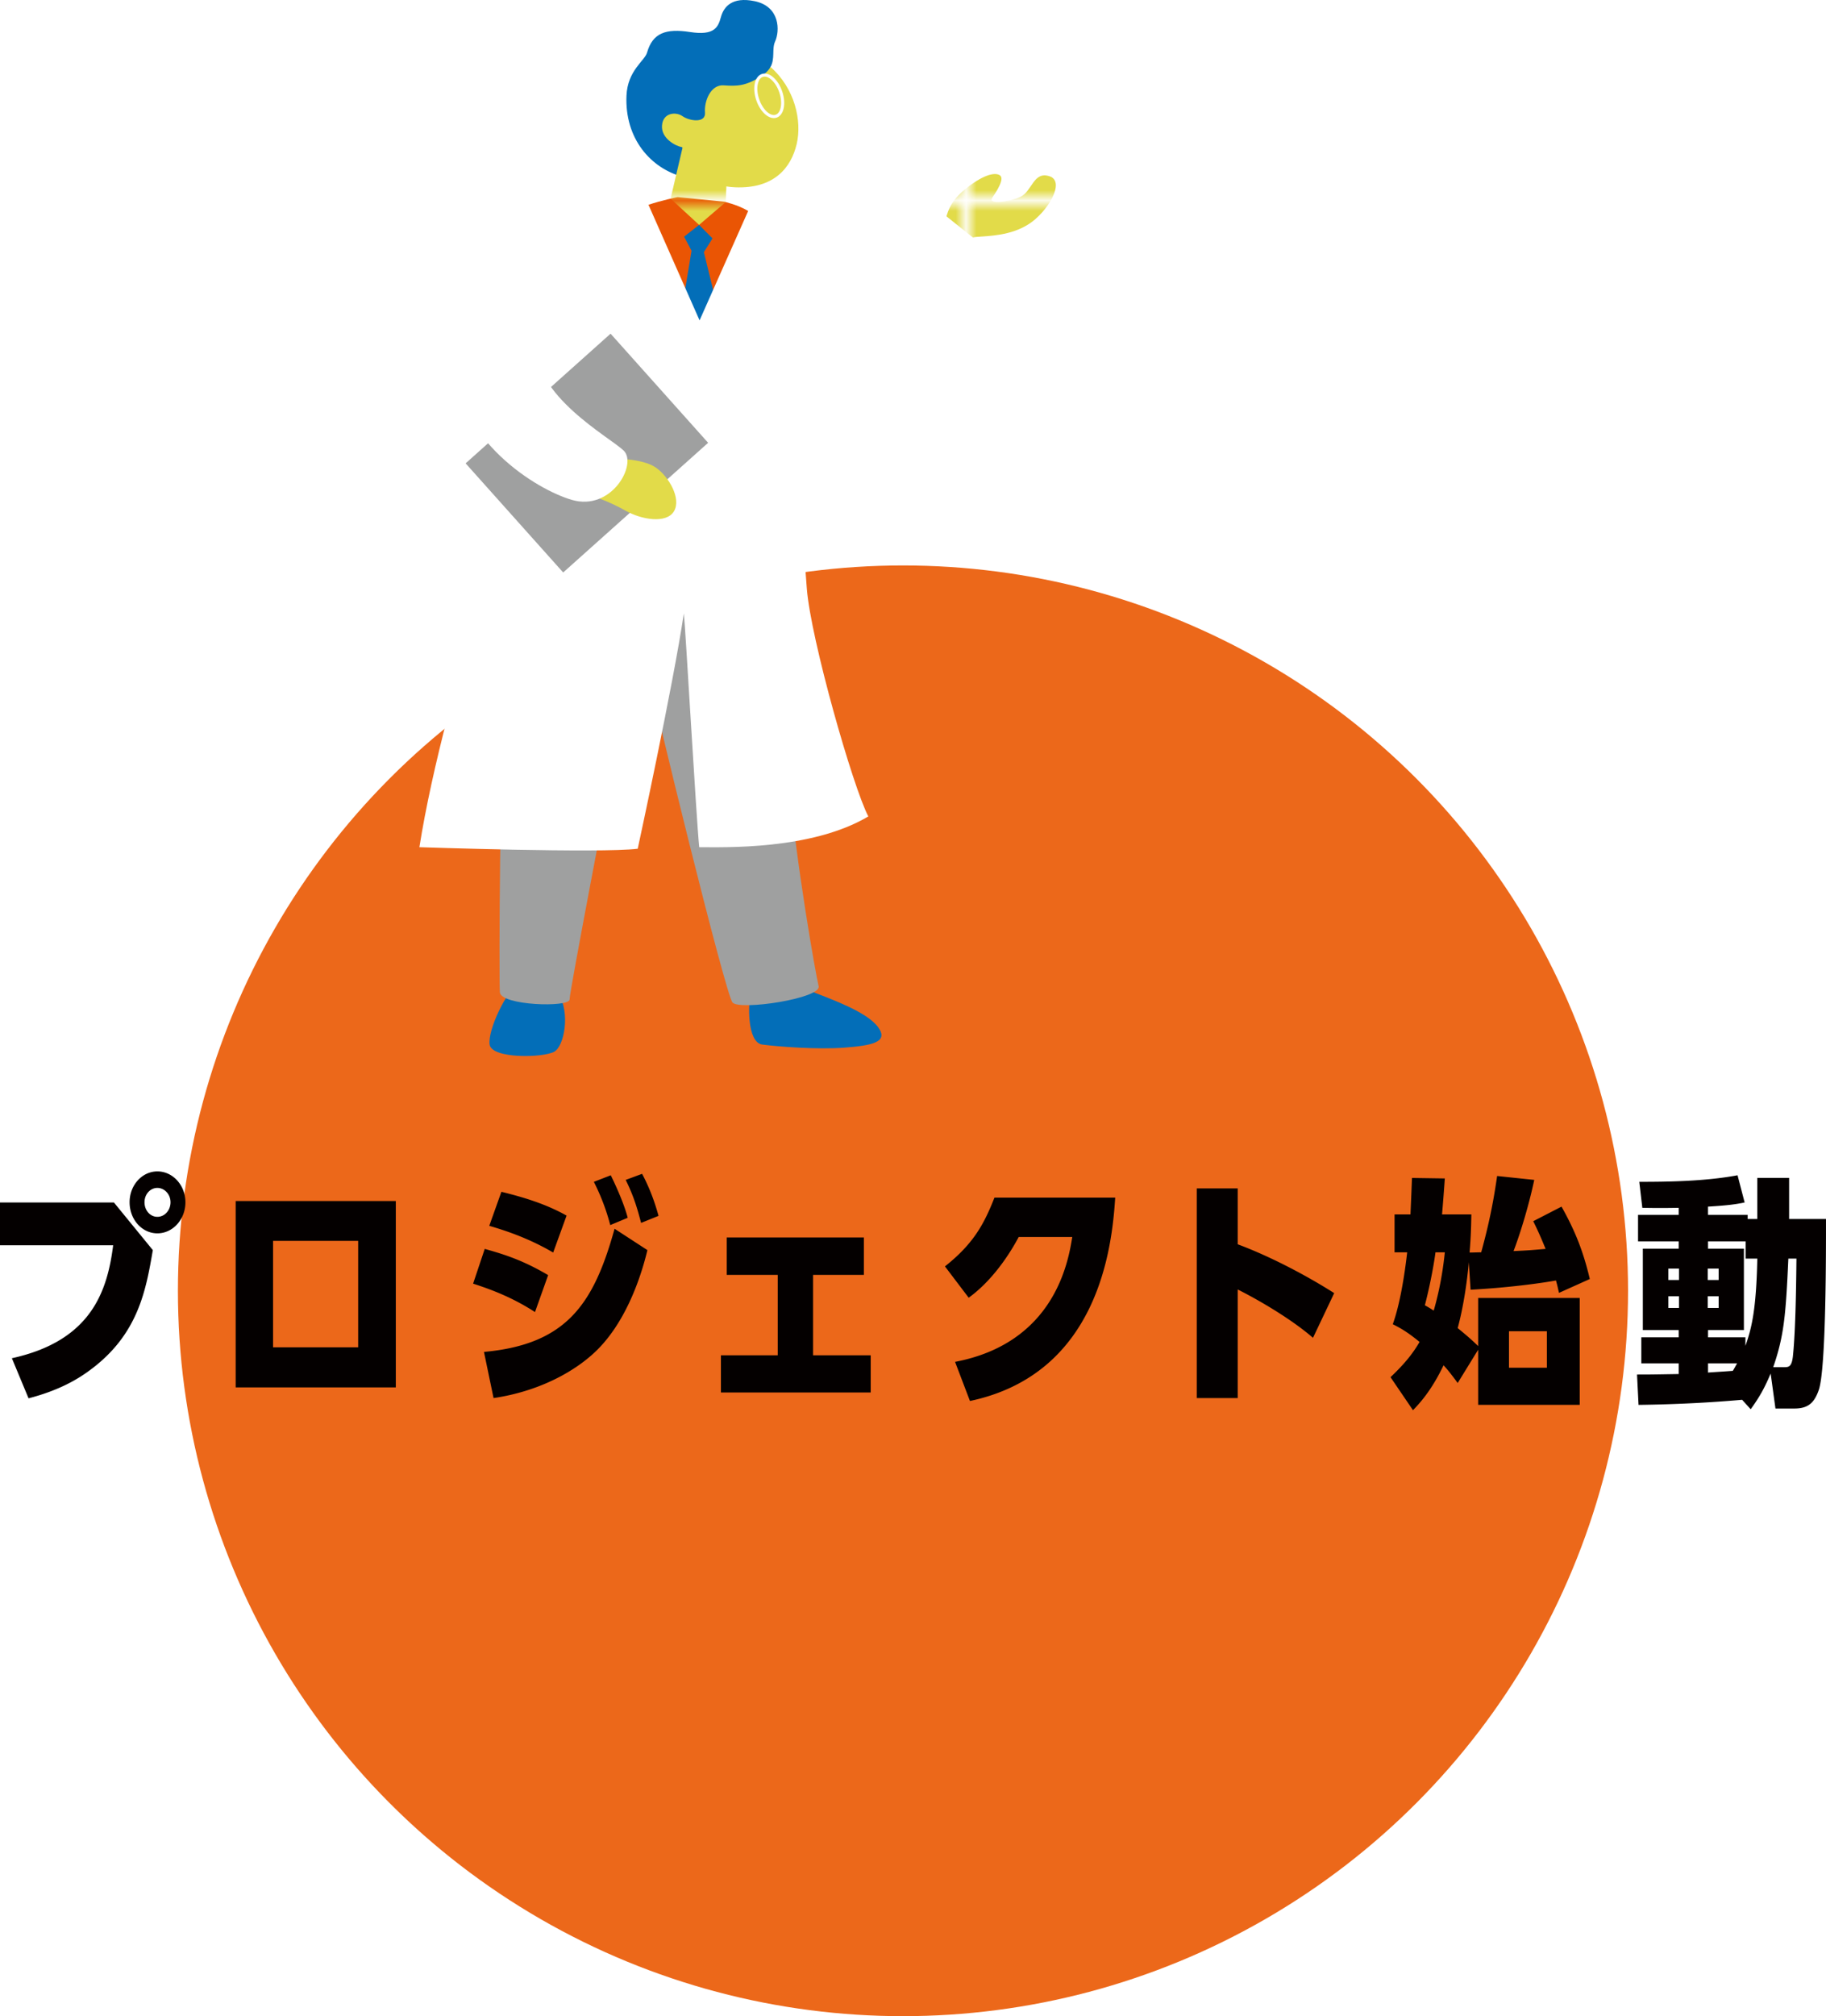 <svg xmlns="http://www.w3.org/2000/svg" xmlns:xlink="http://www.w3.org/1999/xlink" viewBox="0 0 302.66 334.044" xml:space="preserve"><pattern x="126.486" y="177.938" width="38.132" height="38.132" patternUnits="userSpaceOnUse" id="a" viewBox="0 -38.132 38.132 38.132" overflow="visible"><path fill="none" d="M0-38.132h38.132V0H0z"/><path fill="#E2DB49" d="M0-38.132h38.132V0H0z"/></pattern><circle fill="#EC681A" cx="149.669" cy="213.864" r="120.18"/><g fill="#040000"><path d="m18.885 199.232 6.447 7.89c-1.131 6.562-2.387 13.887-10.258 19.764-2.135 1.61-5.234 3.462-10.342 4.79l-2.764-6.642c13.23-2.897 15.826-11.19 16.789-18.717H0v-7.085h18.885zm11.849-.04c0 2.857-2.094 5.152-4.648 5.152s-4.605-2.295-4.605-5.152c0-2.858 2.094-5.112 4.605-5.112 2.555 0 4.648 2.295 4.648 5.112zm-6.783 0c0 1.328.92 2.415 2.135 2.415s2.178-1.087 2.178-2.415-1.006-2.375-2.178-2.375c-1.215 0-2.135 1.087-2.135 2.375zM65.607 198.991v30.874H39.062v-30.874h26.545zM45.26 223.222h14.109v-17.63H45.26v17.63zM88.676 217.386c-3.852-2.496-7.412-3.784-10.258-4.71l1.926-5.756c2.973.845 6.154 1.771 10.51 4.347l-2.178 6.119zm18.633-10.264c-1.34 5.555-3.938 12.156-8.291 16.504-3.559 3.542-9.588 6.883-17.209 8.01l-1.592-7.647c13.775-1.248 18.215-8.051 21.648-20.408l5.444 3.541zm-15.62.402c-4.312-2.536-8.416-3.783-10.592-4.428l2.01-5.636c3.768.926 7.453 2.054 10.803 3.945l-2.221 6.119zm9.463-4.549c-.293-1.086-1.004-3.783-2.721-7.165l2.805-1.086c.879 1.771 2.262 4.87 2.805 7.044l-2.889 1.207zm5.11-.362c-.545-2.053-1.131-4.267-2.555-7.124l2.721-1.007c.922 1.731 1.926 4.025 2.723 6.964l-2.889 1.167zM134.771 224.551h9.547v6.158H119.49v-6.158h9.42v-13.324h-8.457v-6.198h22.734v6.198h-8.416v13.324zM184.846 198.427c-.502 7.769-2.555 29.143-24.076 33.691l-2.469-6.48c16.455-3.14 18.758-16.504 19.428-20.69h-8.877c-.795 1.489-3.686 6.723-8.291 10.063l-3.936-5.192c4.773-3.784 6.49-7.045 8.207-11.392h20.014zM217.627 221.653c-3.139-2.737-8.164-5.837-12.477-8.011v17.993h-6.783v-34.738h6.783v9.259c5.191 1.932 11.18 5.031 15.994 8.091l-3.517 7.406zM230.479 228.173c2.596-2.455 3.852-4.186 4.814-5.836-2.01-1.65-3.098-2.255-4.438-2.938 1.215-3.382 1.967-8.252 2.387-11.915h-2.094v-6.279h2.639c.166-3.824.166-3.904.25-6.038l5.443.08a382.274 382.274 0 0 1-.461 5.958h4.857c-.041 2.375-.084 3.703-.293 6.319.586 0 1.592-.04 1.926-.04 1.592-5.756 2.219-9.741 2.639-12.64l6.154.645c-1.006 4.75-2.555 9.54-3.434 11.794 2.639-.121 2.932-.161 5.318-.362-.67-1.61-1.131-2.737-2.053-4.589l4.689-2.415c2.43 4.307 3.686 7.769 4.689 11.995l-5.107 2.294c-.168-.684-.168-.845-.502-2.053-1.969.362-7.369 1.168-14.152 1.53l-.293-4.549c-.293 3.341-.922 7.527-1.844 10.908 1.633 1.328 2.346 1.973 3.393 2.979v-7.97h16.832v17.711h-16.832v-9.137l-3.393 5.515c-1.213-1.65-1.717-2.255-2.344-2.938-2.053 4.307-4.062 6.399-5.066 7.446l-3.724-5.475zm7.453-20.689c-.168 1.328-.754 4.911-1.76 8.775a21.9 21.9 0 0 1 1.467.885c.92-3.18 1.508-6.399 1.842-9.66h-1.549zm18.464 13.082h-6.281v6.038h6.281v-6.038zM291.271 195.167h5.275v6.803h6.113c0 5.031.041 24.957-1.215 28.378-.754 2.134-1.801 3.02-4.02 3.02h-3.141l-.795-5.797c-1.006 2.375-1.801 3.824-3.309 5.917l-1.424-1.569c-4.939.442-10.844.765-17.166.845l-.252-5.031c2.053 0 2.137 0 6.908-.08v-1.771h-6.195v-4.308h6.195v-1.207H272.3V206.88h5.945v-1.208h-6.74v-4.388h6.74v-1.167c-2.68.04-3.516.04-6.029 0l-.502-4.308c4.732 0 10.887-.08 16.287-1.086l1.174 4.508c-1.383.282-2.68.483-6.072.685v1.368h6.574v.685h1.592v-6.802zm-12.98 15.014h-1.758v1.892h1.758v-1.892zm-1.758 4.589v1.932h1.758v-1.932h-1.758zm8.332-2.697v-1.892h-1.801v1.892h1.801zm-1.801 4.629h1.801v-1.932h-1.801v1.932zm6.28-8.171v-2.858h-6.238v1.208h5.945v13.484h-5.945v1.207h6.197v1.409c1.004-2.817 1.801-5.917 1.969-14.45h-1.928zm-6.239 17.348v1.529c1.676-.12 1.926-.12 4.104-.281.252-.403.377-.645.713-1.248h-4.817zm12.479.644c.879 0 1.381 0 1.59-1.811.461-4.429.545-12.277.586-16.182h-1.34c-.418 9.298-.711 12.8-2.512 17.992h1.676z"/></g><path fill="#EA5504" d="M107.488 33.931c2.025-.702 4.825-1.281 4.825-1.281l7.725.772s2.221.483 3.974 1.532l1.723 14.787-10.815 9.753-12.746-8.98 5.314-16.583z"/><path fill="#036EB8" d="m114.625 41.543-1.237-2.33 2.489-1.95 2.22 2.235-1.427 2.283 1.814 7.406-1.731 4.231s-.318.771-.8.8-.831-.702-.831-.702l-1.748-4.446 1.251-7.527z"/><pattern id="b" xlink:href="#a" patternTransform="matrix(-1.715 0 0 1.715 -20893.3 4879.044)"/><path fill="url(#b)" d="M156.19 40.518c.359-4.669.898-6.824 3.771-9.158 2.873-2.334 4.848-2.873 5.746-2.334.898.539-.539 2.694-1.257 3.771-.718 1.077 2.694.718 4.669-.18 1.975-.898 2.155-4.31 4.848-3.412 2.694.898-.359 5.926-3.412 7.901s-6.644 1.975-8.799 2.155c-2.155.18-3.591 3.232-3.412 5.028"/><path fill="#036EB8" d="M133.99 164.063c3.907 1.529 9.684 3.568 11.552 6.116 1.869 2.548-1.189 3.058-5.606 3.398-4.417.34-11.043-.17-13.591-.51-2.548-.34-2.378-6.965-1.869-8.494M92.538 164.573c2.039 3.228.988 8.774-.68 9.684-1.869 1.019-10.363 1.189-10.703-1.189-.34-2.378 2.718-8.834 4.927-10.363"/><path fill="#9FA0A0" d="M130.762 129.407c1.189 13.591 4.417 31.939 4.927 33.977s-13.081 4.077-14.27 2.718-13.284-50.703-13.793-54.1l6.884-17.455 10.817 5.9 5.435 28.96zM102.221 123.461c-1.189 6.456-7.815 40.773-7.815 42.132 0 1.359-11.382 1.019-11.552-1.189-.17-2.209 0-41.452.849-44.34"/><path fill="#036EB8" d="M127.711 11.096c.792-1.44.188-2.961.769-4.239.775-1.705.863-5.774-3.409-6.664-3.719-.775-5.114.93-5.579 2.635s-1.085 3.099-5.114 2.48-6.199.155-7.129 3.409c-.393 1.374-3.228 2.946-3.409 7.129-.31 7.129 4.029 12.088 9.453 13.483s9.453-5.269 9.453-5.269l4.965-12.964"/><pattern id="c" xlink:href="#a" patternTransform="matrix(-1.715 0 0 1.715 -20893.3 4879.044)"/><path fill="url(#c)" d="M121.815 31.032c-7.284-.31-7.904-6.509-8.834-6.664-.93-.155-3.409-1.395-3.254-3.564.155-2.17 2.325-2.325 3.409-1.55 1.085.775 3.874 1.24 3.719-.62s.93-4.649 3.099-4.494 3.719.155 6.401-1.644c.67-.45 1.09-.921 1.354-1.4 4.023 3.509 5.263 8.933 4.333 12.808s-3.722 7.405-10.227 7.128z"/><path fill="#FFF" d="M80.476 97.553c2.968-8.719 6.331-15.544 8.831-22.153-4.137-1.969-14.191-10.983-14.191-15.729-.002-18.037 18.498-24.02 32.371-25.74l8.468 19.148 8.055-18.125c7.421 3.586 12.653 10.556 15.242 13.145 2.589 2.589 10.075-1.781 16.692-13.001l10.069 8.055c-3.308 13.522-15.104 30.495-32.941 22.009-.358 16.082-.055 23.338.661 32.391.664 8.387 7.645 32.873 10.193 37.715-9.429 5.606-23.954 5.097-28.031 5.097-.51-5.097-2.294-36.695-2.548-38.734-1.784 11.977-7.645 38.989-7.645 38.989-6.116.765-36.186-.255-36.186-.255 2.041-12.997 6.883-30.835 10.96-42.812z"/><pattern id="d" xlink:href="#a" patternTransform="matrix(-1.715 0 0 1.715 -20893.3 4879.044)"/><path fill="url(#d)" d="m120.284 33.481-4.407 3.782-4.724-4.354 2.209-9.434 7.239 2.71z"/><ellipse transform="rotate(-18.73 127.508 15.872)" fill="none" stroke="#FFF" stroke-width=".51" stroke-miterlimit="10" cx="127.501" cy="15.872" rx="2.015" ry="3.564"/><path fill="none" d="M133.074 65.162c.177-4.014.177-9.808.177-9.808"/><path fill="#9FA0A0" d="m101.203 55.284 16.169 18.08L93.347 94.85l-16.17-18.08z"/><pattern id="e" xlink:href="#a" patternTransform="matrix(-1.715 0 0 1.715 -20893.3 4879.044)"/><path fill="url(#e)" d="M97.385 76.197c4.203-.469 9.12-.242 11.306 1.262 2.185 1.504 4.277 5.174 3.015 7.259s-5.383 1.385-7.981-.089-6.708-3.172-8.603-2.952"/><path fill="#FFF" d="M88.897 56.794c-.689 8.683 12.189 15.648 14.481 17.864 2.292 2.216-1.972 10.087-8.584 8.167-5.968-1.733-19.128-9.906-19.678-23.155"/></svg>